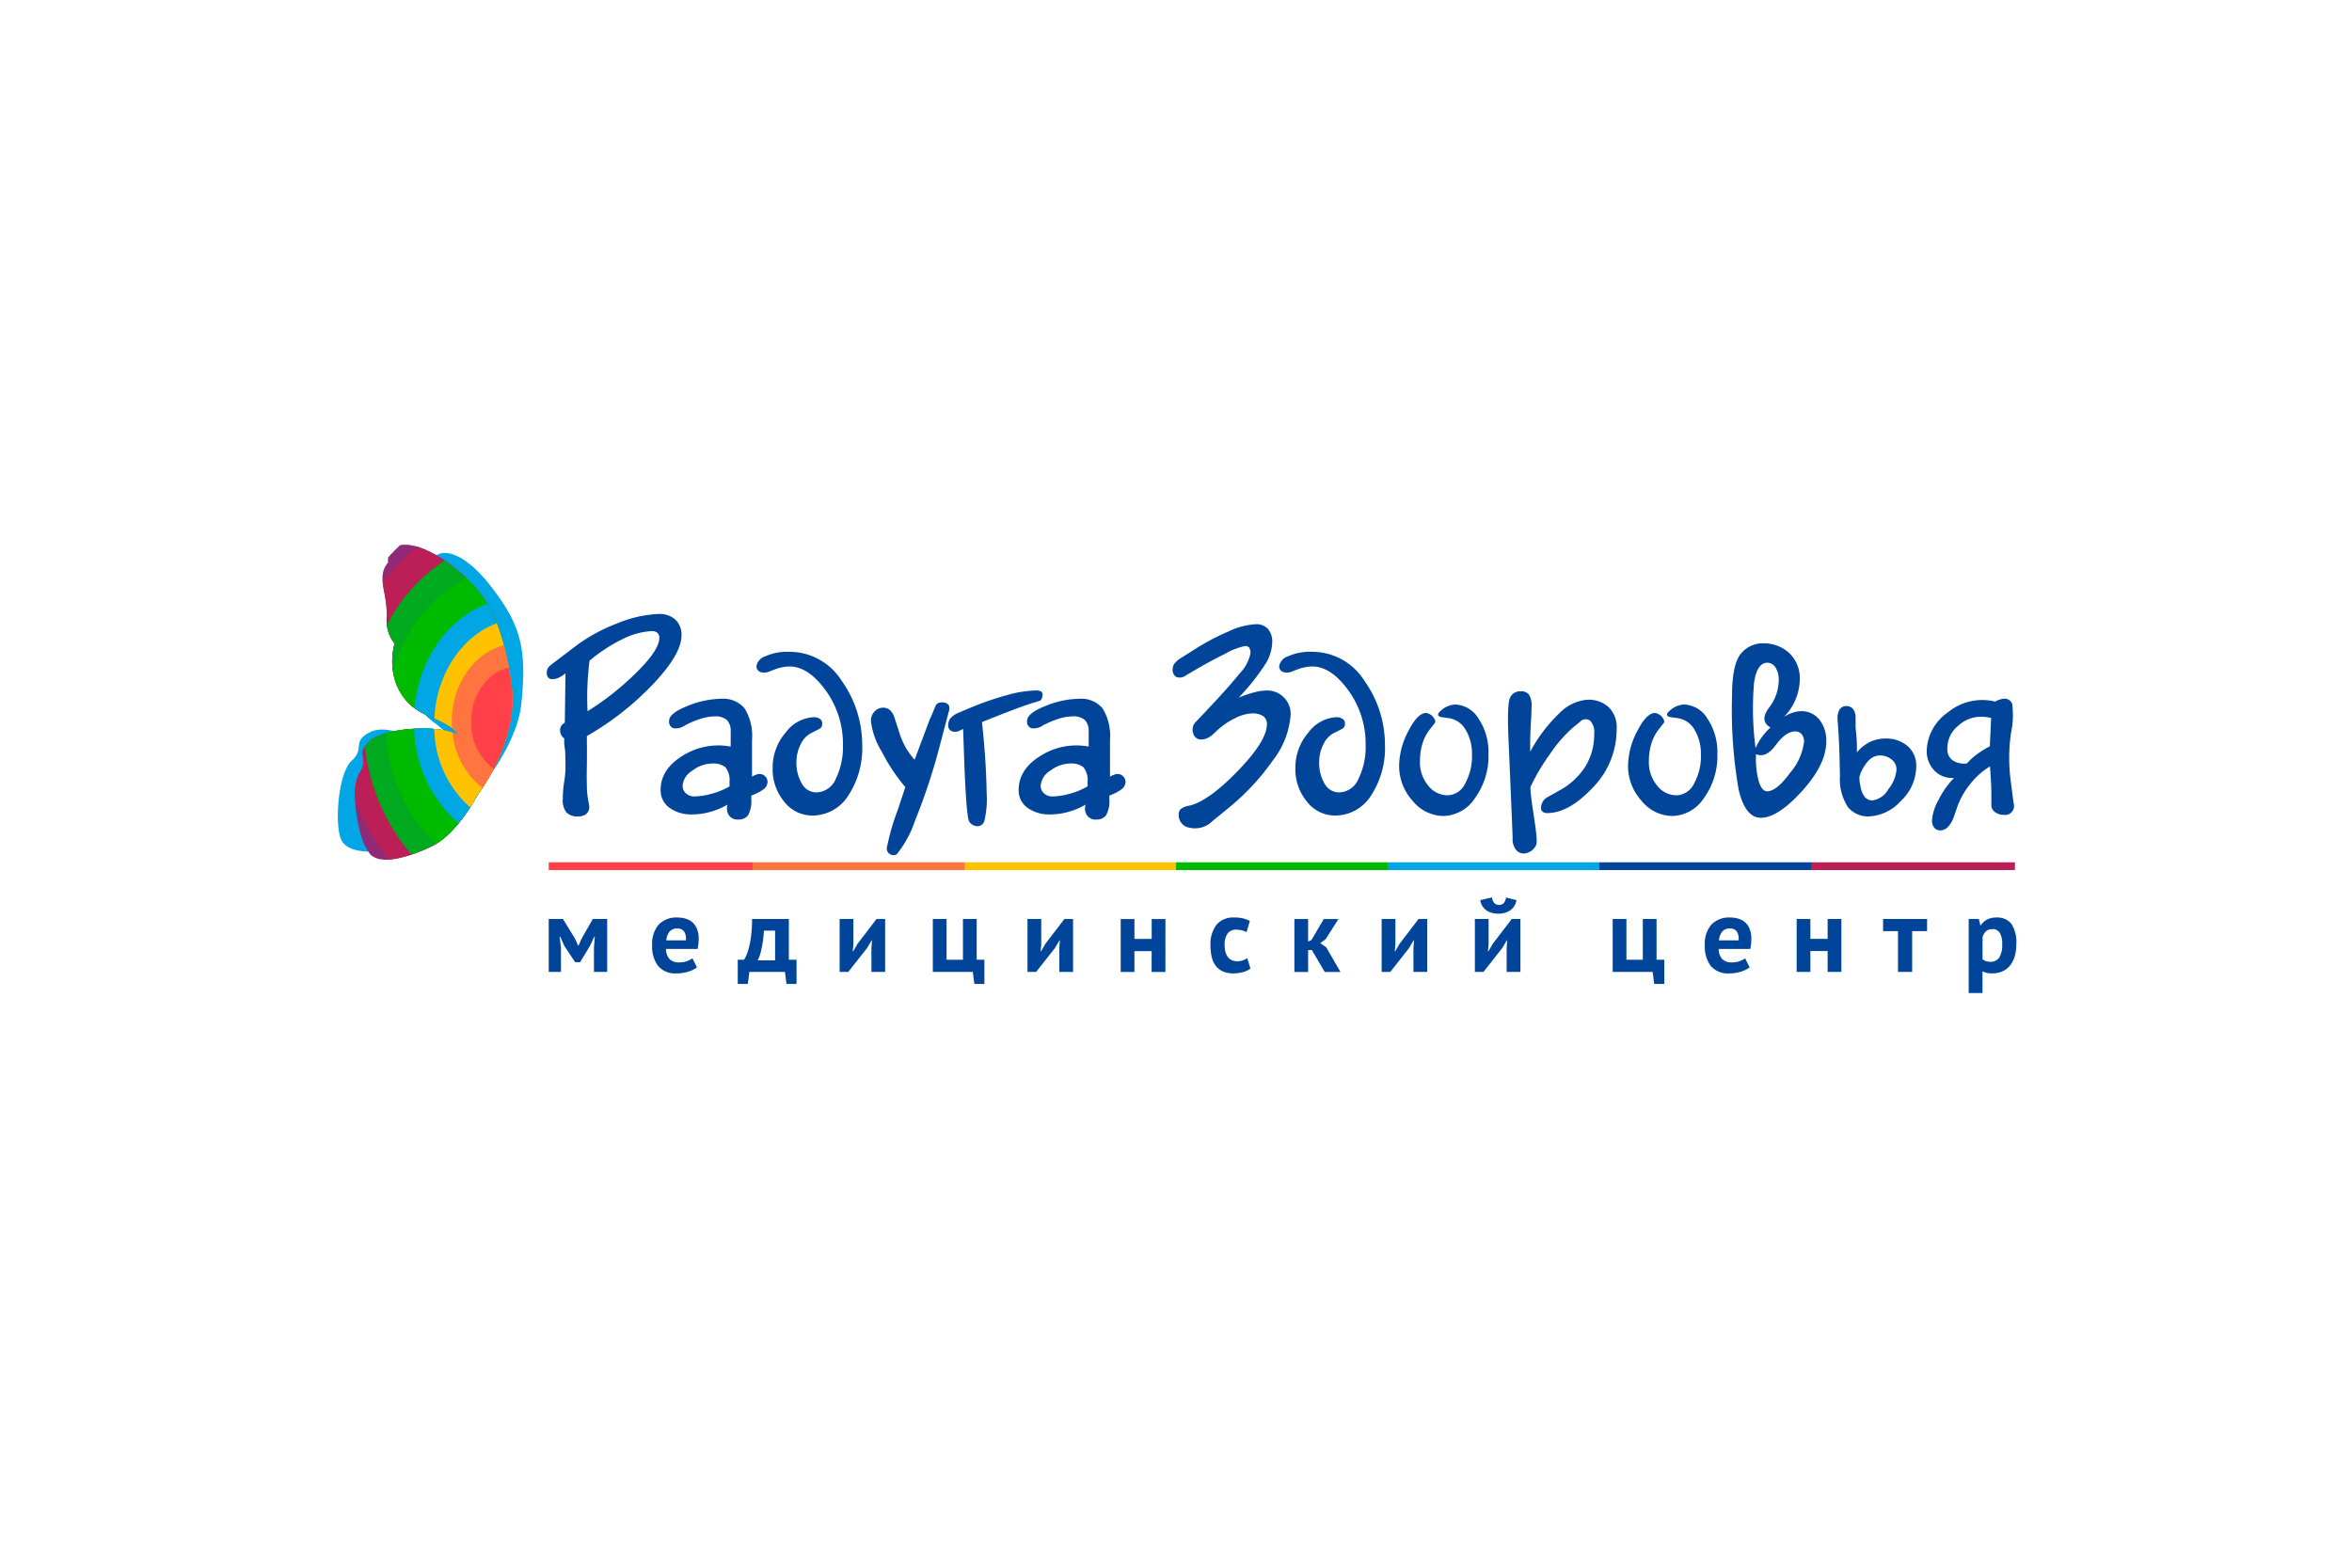 <?xml version="1.0" encoding="UTF-8"?> <svg xmlns="http://www.w3.org/2000/svg" height="200" viewBox="0 0 300 200" width="300"> <g fill-rule="evenodd"> <path d="m0 0h300v200h-300z" fill="#fff"></path> <path d="m54.869 72.213c.531-2.707 3.955-2.313 7.731 2.567s4.647 7.889 3.891 15.042-9.266 15.447-9.266 15.447a13.219 13.219 0 0 1 -5.76 2.91c-3.381.69-7 .838-7.916-1s-.442-8.532 1.3-10.124.013-2.356 2.192-3.568 4.92.5 10.918 1.907c0 0 .734-.726-2.629-3.248a7.527 7.527 0 0 1 -2.194-9.782 4.645 4.645 0 0 1 -.061-3.635c.741-2.277-.166-5.11 1.769-6.411z" fill="#00a7e4"></path> <path d="m55.172 107.905c-3.1 1.5-6.542 2.528-7.964 1.073-.234-.347-.452-.709-.672-1.069-1.087-2.446-1.808-7.572-.684-9.283 1.316-2-.579-2.32 1.264-4.059s8.74-2.162 11.241-.87c0 0 .105-.791-3.843-2.425s-5.107-5.694-4.186-9.173a4.7 4.7 0 0 1 -.974-3.559c.158-2.425-1.448-4.982.132-6.748v-.106a2.759 2.759 0 0 1 .031-.585c.485-.539.985-1.056 1.508-1.545 1.455-.3 3.835.462 6.727 2.71 4.949 3.849 6.423 7.8 7.476 15.025s-4.317 14.129-4.317 14.129-2.58 4.956-5.739 6.485z" fill="#902976"></path> <path d="m55.172 107.905a16.34 16.34 0 0 1 -5.571 1.764 27.073 27.073 0 0 1 -4.3-7.639 6.337 6.337 0 0 1 .55-3.4c1.316-2-.579-2.32 1.264-4.059s8.74-2.162 11.241-.87c0 0 .105-.791-3.843-2.425s-5.107-5.694-4.186-9.173a4.7 4.7 0 0 1 -.974-3.559 25.452 25.452 0 0 0 -.536-4.166 24.043 24.043 0 0 1 4.363-4.64 14.209 14.209 0 0 1 4.571 2.533c4.949 3.849 6.423 7.8 7.476 15.025s-4.317 14.129-4.317 14.129-2.579 4.951-5.738 6.48z" fill="#bc1f56"></path> <path d="m46.562 95.2a3.871 3.871 0 0 1 .555-.634c1.843-1.74 8.74-2.162 11.241-.87 0 0 .105-.791-3.843-2.425s-5.107-5.694-4.186-9.173a4.3 4.3 0 0 1 -.942-2.416 21.631 21.631 0 0 1 7.322-8.175c.34.233.687.482 1.043.759 4.949 3.849 6.423 7.8 7.476 15.025s-4.317 14.129-4.317 14.129-2.58 4.956-5.739 6.485a24.844 24.844 0 0 1 -2.675 1.113 25.04 25.04 0 0 1 -5.935-13.818z" fill="#00aa1e"></path> <path d="m49.292 93.517c2.834-.794 7.188-.79 9.066.179 0 0 .105-.791-3.843-2.425a7.037 7.037 0 0 1 -4.367-5.644 19.056 19.056 0 0 1 9.3-11.912c3.616 3.435 4.861 7.253 5.782 13.576 1.053 7.223-4.317 14.129-4.317 14.129s-2.372 4.545-5.351 6.269a21.252 21.252 0 0 1 -6.27-14.172z" fill="#00ba00"></path> <path d="m52.824 92.978a12.189 12.189 0 0 1 5.534.719s.105-.791-3.843-2.425a7.423 7.423 0 0 1 -1.638-.959c.6-6.3 4.315-11.473 9.276-13.273 1.636 2.685 2.437 5.863 3.076 10.252 1.053 7.223-4.317 14.129-4.317 14.129a23.906 23.906 0 0 1 -2.413 3.609 16.569 16.569 0 0 1 -5.675-12.052z" fill="#00a7e4"></path> <path d="m63.386 79.522a34.616 34.616 0 0 1 1.843 7.769c1.053 7.223-4.317 14.129-4.317 14.129s-.348.667-.942 1.584a13.563 13.563 0 0 1 -4.569-10 8.353 8.353 0 0 1 2.957.688s.079-.667-2.948-2.037c0-.087 0-.171.006-.258.367-5.689 3.674-10.328 7.97-11.875z" fill="#ffc200"></path> <path d="m57.71 93.435a4.588 4.588 0 0 1 .648.261 1.253 1.253 0 0 0 -.7-.8c-.018-.267-.034-.534-.034-.806 0-4.8 2.855-8.813 6.656-9.765a48.357 48.357 0 0 1 .947 4.968c.828 5.678-2.306 11.145-3.688 13.23a10.273 10.273 0 0 1 -3.829-7.088z" fill="#ff743f"></path> <path d="m60.093 92.089c0-3.43 2.063-6.281 4.793-6.91.12.675.234 1.373.342 2.113.6 4.11-.881 8.113-2.269 10.8a7.368 7.368 0 0 1 -2.866-6.003z" fill="#ff4048"></path> <path d="m75.761 120.9.108-1.405h-.069l-.539 1.162-1.267 2.092h-.634l-1.389-2.092-.512-1.162h-.081l.175 1.391v3.106h-1.563v-6.751h1.82l1.551 2.538.378.851h.054l.391-.878 1.429-2.511h1.834v6.751h-1.686zm13.14 2.511a3.44 3.44 0 0 1 -1.1.547 4.792 4.792 0 0 1 -1.477.223 2.864 2.864 0 0 1 -2.387-.952 4.1 4.1 0 0 1 -.755-2.613 3.742 3.742 0 0 1 .849-2.673 3.141 3.141 0 0 1 2.387-.891 3.706 3.706 0 0 1 1 .135 2.32 2.32 0 0 1 .863.445 2.2 2.2 0 0 1 .607.837 3.289 3.289 0 0 1 .229 1.31 5.947 5.947 0 0 1 -.034.608q-.033.324-.1.675h-4.033a1.982 1.982 0 0 0 .437 1.282 1.665 1.665 0 0 0 1.283.433 2.856 2.856 0 0 0 1.653-.513zm-2.5-4.955a1.216 1.216 0 0 0 -1.013.412 2.04 2.04 0 0 0 -.4 1.1h2.495a1.71 1.71 0 0 0 -.221-1.121.985.985 0 0 0 -.862-.393zm15.2 7.075h-1.281l-.2-1.539h-4.538l-.2 1.539h-1.282v-3.092h.8a3.444 3.444 0 0 0 .276-.506 6.18 6.18 0 0 0 .337-.979 12.06 12.06 0 0 0 .29-1.539 16.846 16.846 0 0 0 .122-2.174h4.692v5.2h.983v3.092zm-2.737-3.011v-3.794h-1.421q-.027.486-.094 1.033t-.168 1.06q-.1.513-.236.958a3.985 3.985 0 0 1 -.3.743h2.211zm12.291-1.607.067-.958h-.04l-.58.985-2.4 3.052h-1.106v-6.751h1.753v3.213l-.081.918h.054l.553-.958 2.427-3.173h1.098v6.751h-1.75v-3.079zm14.408 4.618h-1.281l-.2-1.539h-5.1v-6.751h1.753v5.2h2.09v-5.2h1.752v5.2h.985v3.092zm9.554-4.618.067-.958h-.04l-.58.985-2.4 3.052h-1.106v-6.751h1.753v3.213l-.081.918h.054l.553-.958 2.427-3.173h1.105v6.751h-1.752zm24.38 2.66a2.924 2.924 0 0 1 -.978.452 4.47 4.47 0 0 1 -1.18.156 3.271 3.271 0 0 1 -1.368-.257 2.332 2.332 0 0 1 -.91-.722 2.97 2.97 0 0 1 -.506-1.128 6.354 6.354 0 0 1 -.156-1.458 4.025 4.025 0 0 1 .769-2.639 2.744 2.744 0 0 1 2.238-.925 4.755 4.755 0 0 1 1.194.121 4.061 4.061 0 0 1 .816.311l-.418 1.431a3.606 3.606 0 0 0 -.614-.23 2.738 2.738 0 0 0 -.694-.081 1.322 1.322 0 0 0 -1.106.48 2.479 2.479 0 0 0 -.377 1.532 3.174 3.174 0 0 0 .094.8 1.944 1.944 0 0 0 .283.634 1.328 1.328 0 0 0 .492.426 1.545 1.545 0 0 0 .708.155 2.173 2.173 0 0 0 .755-.115 2.621 2.621 0 0 0 .553-.277zm7.828-2.376h-.472v2.8h-1.753v-6.751h1.753v2.876l.418-.189 1.577-2.687h1.874l-1.631 2.565-.688.513.755.527 1.821 3.146h-2.009zm12.964-.284.068-.958h-.041l-.58.985-2.4 3.052h-1.106v-6.751h1.753v3.213l-.081.918h.053l.553-.958 2.428-3.173h1.105v6.751h-1.753v-3.079zm11.887 0 .067-.958h-.043l-.58.985-2.4 3.052h-1.1v-6.751h1.752v3.213l-.081.918h.054l.553-.958 2.427-3.173h1.106v6.751h-1.753v-3.079zm-1.874-6.427a1.349 1.349 0 0 0 .317.743.787.787 0 0 0 .573.216.825.825 0 0 0 .6-.216 1.283 1.283 0 0 0 .3-.729l1.335.338a1.9 1.9 0 0 1 -.8 1.3 2.6 2.6 0 0 1 -1.484.426 3.438 3.438 0 0 1 -.809-.095 2.129 2.129 0 0 1 -.7-.3 1.908 1.908 0 0 1 -.526-.533 2.055 2.055 0 0 1 -.3-.8zm21.978 11.045h-1.281l-.2-1.539h-5.1v-6.751h1.753v5.2h2.09v-5.2h1.753v5.2h.984v3.092zm10.889-2.12a3.438 3.438 0 0 1 -1.1.547 4.785 4.785 0 0 1 -1.476.223 2.866 2.866 0 0 1 -2.387-.952 4.1 4.1 0 0 1 -.755-2.613 3.738 3.738 0 0 1 .85-2.673 3.141 3.141 0 0 1 2.387-.891 3.713 3.713 0 0 1 1 .135 2.315 2.315 0 0 1 .862.445 2.191 2.191 0 0 1 .607.837 3.285 3.285 0 0 1 .229 1.31 6.024 6.024 0 0 1 -.033.608q-.033.324-.1.675h-4.032a1.979 1.979 0 0 0 .437 1.282 1.665 1.665 0 0 0 1.283.433 2.862 2.862 0 0 0 1.653-.513zm-2.5-4.955a1.218 1.218 0 0 0 -1.013.412 2.044 2.044 0 0 0 -.4 1.1h2.5a1.718 1.718 0 0 0 -.221-1.121.988.988 0 0 0 -.874-.393zm12.447 2.876h-2.2v2.66h-1.753v-6.751h1.753v2.538h2.2v-2.538h1.753v6.751h-1.753zm12.682-2.539h-1.9v5.2h-1.807v-5.2h-1.9v-1.552h5.609v1.552zm5.32-1.552h1.281l.2.81h.054a2.238 2.238 0 0 1 .829-.756 2.554 2.554 0 0 1 1.166-.243 2.277 2.277 0 0 1 1.9.8 4.2 4.2 0 0 1 .633 2.586 5.568 5.568 0 0 1 -.2 1.559 3.3 3.3 0 0 1 -.6 1.182 2.621 2.621 0 0 1 -.971.742 3.186 3.186 0 0 1 -1.314.257 3.247 3.247 0 0 1 -.688-.061 2.389 2.389 0 0 1 -.539-.2v2.768h-1.759v-9.451zm3.007 1.3a1.175 1.175 0 0 0 -.8.256 1.684 1.684 0 0 0 -.451.77v2.808a1.6 1.6 0 0 0 .411.237 1.636 1.636 0 0 0 .586.088 1.3 1.3 0 0 0 1.133-.534 3.131 3.131 0 0 0 .377-1.762 2.663 2.663 0 0 0 -.3-1.377 1.037 1.037 0 0 0 -.964-.492zm-107.227 2.8h-2.2v2.66h-1.753v-6.751h1.753v2.538h2.2v-2.538h1.753v6.751h-1.761v-2.66z" fill="#00459a"></path> <path d="m257.008 111h-26.018v-.991h26.018z" fill="#bc1f56"></path> <path d="m231.008 111h-27.018v-.991h27.018z" fill="#00459a"></path> <path d="m204.008 111h-27.018v-.991h27.018z" fill="#00a7e4"></path> <path d="m177.008 111h-27.018v-.991h27.018z" fill="#00ba00"></path> <path d="m150.008 111h-27.018v-.991h27.018z" fill="#ffc200"></path> <path d="m123.008 111h-27.018v-.991h27.018z" fill="#ff743f"></path> <path d="m96.008 111h-26.018v-.991h26.018z" fill="#ff4048"></path> <path d="m70.377 84.744 3.174-2.413a21.717 21.717 0 0 1 5.173-2.8 15.518 15.518 0 0 1 5.343-1.206 3.053 3.053 0 0 1 2.083.724 2.678 2.678 0 0 1 .779 2q0 2.413-3.657 6.259a37.275 37.275 0 0 1 -8.419 6.6q.028 2.157 0 3.874t0 2q0 .681.028 1.107t.085.851q.17.938.184 1.036a1.347 1.347 0 0 1 .014.185 1.159 1.159 0 0 1 -.4.894 1.628 1.628 0 0 1 -1.049.3 1.871 1.871 0 0 1 -1.488-.539 2.518 2.518 0 0 1 -.44-1.732 14.135 14.135 0 0 1 .17-2.114 12.37 12.37 0 0 0 .17-1.717v-.963q-.029-.653-.028-.922a5.512 5.512 0 0 0 -.057-.7q-.057-.4-.071-.653a4.316 4.316 0 0 1 .014-.6 1.216 1.216 0 0 1 -.539-.994.961.961 0 0 1 .128-.582 1.168 1.168 0 0 1 .468-.44l.085-6.3a4.145 4.145 0 0 1 -.85.554 1.811 1.811 0 0 1 -.765.184.662.662 0 0 1 -.567-.184.82.82 0 0 1 -.2-.582 1.359 1.359 0 0 1 .113-.582 1.742 1.742 0 0 1 .519-.545zm4.564 5.989a34.969 34.969 0 0 0 6.137-4.84q3.022-2.938 3.022-4.527a.819.819 0 0 0 -.241-.624 1.021 1.021 0 0 0 -.723-.227 9.278 9.278 0 0 0 -3.7 1.008 20.078 20.078 0 0 0 -4.236 2.766q-.2 1.533-.269 3.122t.01 3.322zm20.89 10.757v.51a3.616 3.616 0 0 1 -.439 2.044 1.523 1.523 0 0 1 -1.261.51 1.3 1.3 0 0 1 -1.163-.554 1.625 1.625 0 0 1 -.17-1.348 9.221 9.221 0 0 1 -2.2.922 8.506 8.506 0 0 1 -2.282.327 4.716 4.716 0 0 1 -2.934-.852 2.709 2.709 0 0 1 -1.12-2.271q0-2.639 2.821-4.371a8.536 8.536 0 0 1 6.117-1.161v-1.874a2.034 2.034 0 0 0 -.468-1.5 2.17 2.17 0 0 0 -1.488-.483 6.379 6.379 0 0 0 -1.885.313 11.477 11.477 0 0 0 -2.055.88 1.944 1.944 0 0 1 -1.432.312.854.854 0 0 1 -.524-.937q0-.965 2.338-1.888a11.8 11.8 0 0 1 4.294-.923 3.554 3.554 0 0 1 2.991 1.221 6.711 6.711 0 0 1 .949 4.059v4.655a3.988 3.988 0 0 1 .48-.231 1.347 1.347 0 0 1 .482-.114 1 1 0 0 1 .709.3.965.965 0 0 1 .312.724 1.242 1.242 0 0 1 -.44.879 5.905 5.905 0 0 1 -1.632.851zm-2.778-1.164v-.567a2.649 2.649 0 0 0 -.524-1.873 2.43 2.43 0 0 0 -1.6-.482 4.281 4.281 0 0 0 -2.636.922 2.487 2.487 0 0 0 -1.219 1.859 1.231 1.231 0 0 0 .411 1.022 1.566 1.566 0 0 0 1.091.4 8.688 8.688 0 0 0 2.183-.341 9.243 9.243 0 0 0 2.294-.94zm6.009-15.015-.762.289a1.747 1.747 0 0 1 -1.3.142.781.781 0 0 1 -.517-.742 1.625 1.625 0 0 1 1.148-1.277 6.768 6.768 0 0 1 2.99-.568 7.876 7.876 0 0 1 6.747 3.718 14.077 14.077 0 0 1 2.608 8.089 11.033 11.033 0 0 1 -1.8 6.571 5.41 5.41 0 0 1 -4.55 2.512 4.52 4.52 0 0 1 -3.6-1.774 6.428 6.428 0 0 1 -1.474-4.244 6.8 6.8 0 0 1 1.673-4.584 4.727 4.727 0 0 1 3.543-1.944 1.364 1.364 0 0 1 .808.213.678.678 0 0 1 .3.582.9.9 0 0 1 -.1.454.734.734 0 0 1 -.354.284l-1.049.539a3.055 3.055 0 0 0 -1.276 1.448 4.887 4.887 0 0 0 -.51 2.157 5.2 5.2 0 0 0 .7 2.81 2.108 2.108 0 0 0 1.856 1.107 2.748 2.748 0 0 0 2.467-1.746 9.188 9.188 0 0 0 .907-4.272 11.6 11.6 0 0 0 -2.211-7.011q-2.211-3.037-4.592-3.037a4.615 4.615 0 0 0 -.851.085 6.124 6.124 0 0 0 -.8.199zm14.994 6.131.624 1.93a10.134 10.134 0 0 0 .85 2 8.619 8.619 0 0 0 1.134 1.547q1.871-5 1.928-5.137a1.2 1.2 0 0 1 .113-.227l.623-1.5a.726.726 0 0 1 .582-.426 1.38 1.38 0 0 1 .864.114.644.644 0 0 1 .284.327 1.173 1.173 0 0 1 -.029.667l-1.3 4.939a77.57 77.57 0 0 1 -3.019 9.026 13.593 13.593 0 0 1 -2.342 4.293.647.647 0 0 1 -.354.1.909.909 0 0 1 -.652-.241.838.838 0 0 1 -.255-.638 29.865 29.865 0 0 1 1.377-4.818l.992-2.981a23.339 23.339 0 0 1 -3-4.513 9.547 9.547 0 0 1 -1.389-3.917 1.683 1.683 0 0 1 .468-1.221 1.472 1.472 0 0 1 1.091-.483 1.26 1.26 0 0 1 .864.312 2.056 2.056 0 0 1 .547.847zm18.51-2.015-.851.255q-.935.284-2.976 1.065t-3.487 1.377q.283 2.64.426 4.853t.17 4.2a12 12 0 0 1 -.3 3.6.919.919 0 0 1 -.836.625 1.247 1.247 0 0 1 -1.077-.568q-.4-.567-.681-8.77l-.11-3.064-.425.2a1.193 1.193 0 0 1 -1.049.071.746.746 0 0 1 -.425-.724 1.448 1.448 0 0 1 .283-.908 2.919 2.919 0 0 1 1.106-.738l1.275-.539a38.546 38.546 0 0 1 4.862-1.689 14.663 14.663 0 0 1 3.586-.582 1.233 1.233 0 0 1 .779.156.557.557 0 0 1 .156.412 1.471 1.471 0 0 1 -.142.511.409.409 0 0 1 -.283.257zm8.934 12.063v.51a3.615 3.615 0 0 1 -.439 2.044 1.524 1.524 0 0 1 -1.261.51 1.3 1.3 0 0 1 -1.163-.553 1.629 1.629 0 0 1 -.17-1.348 9.207 9.207 0 0 1 -2.2.922 8.51 8.51 0 0 1 -2.282.327 4.715 4.715 0 0 1 -2.934-.852 2.709 2.709 0 0 1 -1.12-2.271q0-2.639 2.821-4.371a8.535 8.535 0 0 1 6.108-1.164v-1.872a2.033 2.033 0 0 0 -.468-1.5 2.168 2.168 0 0 0 -1.488-.483 6.381 6.381 0 0 0 -1.885.313 11.483 11.483 0 0 0 -2.055.88 1.943 1.943 0 0 1 -1.431.312.854.854 0 0 1 -.525-.937q0-.965 2.339-1.888a11.8 11.8 0 0 1 4.294-.923 3.556 3.556 0 0 1 2.991 1.221 6.711 6.711 0 0 1 .949 4.059v4.655a4 4 0 0 1 .482-.227 1.352 1.352 0 0 1 .482-.114 1 1 0 0 1 .709.3.968.968 0 0 1 .312.724 1.245 1.245 0 0 1 -.44.879 5.911 5.911 0 0 1 -1.626.847zm-2.778-1.164v-.567a2.651 2.651 0 0 0 -.524-1.873 2.431 2.431 0 0 0 -1.6-.482 4.28 4.28 0 0 0 -2.636.922 2.49 2.49 0 0 0 -1.219 1.859 1.235 1.235 0 0 0 .411 1.022 1.568 1.568 0 0 0 1.092.4 8.685 8.685 0 0 0 2.182-.341 9.229 9.229 0 0 0 2.289-.94zm17.972 2.754-2.014 1.646a3.166 3.166 0 0 1 -3.046.851 1.614 1.614 0 0 1 -1.29-1.7.882.882 0 0 1 .255-.652 2.158 2.158 0 0 1 1.02-.426q2.438-.512 6.194-4.372t3.784-6.017a1.236 1.236 0 0 0 -.454-1.036 2.352 2.352 0 0 0 -1.445-.355 5.019 5.019 0 0 0 -2.168.61 9.329 9.329 0 0 0 -2.141 1.433l-.652.6a2.777 2.777 0 0 1 -.751.511 1.782 1.782 0 0 1 -.723.17 1.018 1.018 0 0 1 -1.077-.823 1.363 1.363 0 0 1 .312-1.391l1.077-1.136q3.146-3.321 4.536-5.067a5.212 5.212 0 0 0 1.388-2.569 1.272 1.272 0 0 0 -.155-.724.645.645 0 0 0 -.553-.213 8.883 8.883 0 0 0 -2.593 1.022q-2.056 1.022-3.927 2.129l-.963.568a1.312 1.312 0 0 1 -1.276.227 1.039 1.039 0 0 1 -.454-.994 1.165 1.165 0 0 1 .213-.7 3.056 3.056 0 0 1 .751-.667l1.928-1.22a29.537 29.537 0 0 1 4.195-2.214 9.5 9.5 0 0 1 3.486-.937 2.022 2.022 0 0 1 1.559.582 2.453 2.453 0 0 1 .567 1.66 5.611 5.611 0 0 1 -.723 2.6 27.858 27.858 0 0 1 -3.562 4.524 14.447 14.447 0 0 1 1.814-.624 6.723 6.723 0 0 1 1.757-.284 2.981 2.981 0 0 1 3.062 3.065 10.727 10.727 0 0 1 -2.268 5.847 29.44 29.44 0 0 1 -5.668 6.076zm9.041-17.769-.765.284a1.748 1.748 0 0 1 -1.3.142.781.781 0 0 1 -.51-.738 1.625 1.625 0 0 1 1.148-1.277 6.768 6.768 0 0 1 2.99-.568 7.876 7.876 0 0 1 6.747 3.718 14.068 14.068 0 0 1 2.607 8.089 11.04 11.04 0 0 1 -1.8 6.571 5.41 5.41 0 0 1 -4.55 2.512 4.52 4.52 0 0 1 -3.6-1.774 6.426 6.426 0 0 1 -1.474-4.244 6.8 6.8 0 0 1 1.673-4.584 4.724 4.724 0 0 1 3.543-1.944 1.364 1.364 0 0 1 .808.213.678.678 0 0 1 .3.582.9.9 0 0 1 -.1.454.734.734 0 0 1 -.354.284l-1.049.539a3.05 3.05 0 0 0 -1.276 1.448 4.887 4.887 0 0 0 -.51 2.157 5.2 5.2 0 0 0 .694 2.81 2.11 2.11 0 0 0 1.857 1.107 2.746 2.746 0 0 0 2.466-1.746 9.175 9.175 0 0 0 .908-4.272 11.6 11.6 0 0 0 -2.212-7.011q-2.21-3.037-4.592-3.037a4.608 4.608 0 0 0 -.85.085 6.16 6.16 0 0 0 -.804.2zm19.02 6.3-.652-.085q-1.191-.141-.283-.894a2.847 2.847 0 0 1 1.814-.752 3.621 3.621 0 0 1 2.948 1.788 7.686 7.686 0 0 1 1.275 4.57 9.114 9.114 0 0 1 -1.7 5.549 4.947 4.947 0 0 1 -4.057 2.313 5.125 5.125 0 0 1 -3.926-1.944 6.6 6.6 0 0 1 -1.715-4.5 9.7 9.7 0 0 1 1.177-4.385q1.175-2.313 2.281-2.313a1.428 1.428 0 0 1 1.162 1.079.3.3 0 0 1 -.042.156q-.042.071-.269.355l-.4.511a5.5 5.5 0 0 0 -.935 1.817 7.349 7.349 0 0 0 -.312 2.157 4.587 4.587 0 0 0 1.063 3.207 3.141 3.141 0 0 0 2.48 1.221 2.559 2.559 0 0 0 2.211-1.49 7.257 7.257 0 0 0 .879-3.733 5.918 5.918 0 0 0 -.794-3.108 2.975 2.975 0 0 0 -2.21-1.518zm7.625 1.837q-.142-3.86.284-4.556a1.421 1.421 0 0 1 1.3-.7 1.255 1.255 0 0 1 1.063.426 2.569 2.569 0 0 1 .326 1.5q0 .681-.1 2.313t-.071 3.477a19.216 19.216 0 0 1 3.713-4.91 5.609 5.609 0 0 1 3.6-1.731 3.792 3.792 0 0 1 2.693.951 3.6 3.6 0 0 1 1.02 2.782 10.612 10.612 0 0 1 -3.048 7.479q-3.047 3.251-5.8 3.25a.9.9 0 0 1 -.609-.184.587.587 0 0 1 -.185-.525 1.493 1.493 0 0 1 .2-.71 1.411 1.411 0 0 1 .538-.568l1.616-.908a8.845 8.845 0 0 0 3.259-2.994 7.745 7.745 0 0 0 1.163-4.243 2.063 2.063 0 0 0 -.539-1.675.979.979 0 0 0 -1.3.2l-.822.653a17.25 17.25 0 0 0 -2.976 3.42 25.707 25.707 0 0 0 -2.5 4.215c0 1.874 1.124 6.772.709 7.444a1.871 1.871 0 0 1 -1.531 1.036 1.275 1.275 0 0 1 -1.062-.54 2.252 2.252 0 0 1 -.383-1.475c.004-.234-.563-13.426-.563-13.426zm21.57-1.837-.651-.085q-1.191-.141-.284-.894a2.847 2.847 0 0 1 1.814-.752 3.621 3.621 0 0 1 2.948 1.788 7.686 7.686 0 0 1 1.276 4.57 9.108 9.108 0 0 1 -1.7 5.549 4.945 4.945 0 0 1 -4.053 2.313 5.124 5.124 0 0 1 -3.926-1.944 6.592 6.592 0 0 1 -1.715-4.5 9.706 9.706 0 0 1 1.176-4.385q1.176-2.313 2.282-2.313a1.431 1.431 0 0 1 1.162 1.079.292.292 0 0 1 -.043.156q-.042.071-.269.355l-.4.511a5.524 5.524 0 0 0 -.935 1.817 7.349 7.349 0 0 0 -.312 2.157 4.587 4.587 0 0 0 1.063 3.207 3.141 3.141 0 0 0 2.48 1.221 2.558 2.558 0 0 0 2.211-1.49 7.247 7.247 0 0 0 .879-3.733 5.918 5.918 0 0 0 -.794-3.108 2.975 2.975 0 0 0 -2.214-1.518zm13.607-.17a4.815 4.815 0 0 1 1.119-.525 3.539 3.539 0 0 1 1.064-.184 2.851 2.851 0 0 1 2.324 1.079 4.266 4.266 0 0 1 .878 2.781q0 2.924-3.089 6.329t-5.244 3.406q-2.013 0-2.849-3.619a59.584 59.584 0 0 1 -.836-11.963q0-3.775 1.02-5.209a3.609 3.609 0 0 1 3.09-1.462 4.721 4.721 0 0 1 3.166 1.226 4.344 4.344 0 0 1 1.36 3.349 6.774 6.774 0 0 1 -.51 2.526 6.706 6.706 0 0 1 -1.498 2.267zm-3.629 4a7.163 7.163 0 0 1 .794-1.4 8.023 8.023 0 0 1 1.106-1.235q-1.446-.823-.2-2.512a5.758 5.758 0 0 0 1.248-3.449 2.89 2.89 0 0 0 -.426-1.717 1.239 1.239 0 0 0 -1.021-.582q-1.332 0-1.7 2.583a38.853 38.853 0 0 0 .194 8.315zm6.18-.766a1.468 1.468 0 0 0 -.312-1.022 1.061 1.061 0 0 0 -.822-.341q-1.191 0-2.466 1.731t-2.523 1.164a11.09 11.09 0 0 0 .34 3.449q.4 1.293 1.077 1.292 1.218 0 2.962-2.4a7.357 7.357 0 0 0 1.736-3.87zm6.576-3.094v1.249l.113 1.192q.029.369.043.78t.014 1.178a5.3 5.3 0 0 1 1.686-1.334 4.519 4.519 0 0 1 1.97-.426 4.118 4.118 0 0 1 2.807.965 3.257 3.257 0 0 1 1.1 2.583 6.127 6.127 0 0 1 -2.013 4.47 5.817 5.817 0 0 1 -4 1.916 3.313 3.313 0 0 1 -2.679-1.164 6.447 6.447 0 0 1 -1.035-3.974l-.056-2.413q-.057-2.071-.156-3.477t-.1-1.433a2.262 2.262 0 0 1 .255-1.164.97.97 0 0 1 .85-.454 1.07 1.07 0 0 1 .879.383 1.741 1.741 0 0 1 .317 1.126zm.623 8.686a2.851 2.851 0 0 0 .525 1.376 1.235 1.235 0 0 0 1.006.468 2.759 2.759 0 0 0 2.027-1.433 4.5 4.5 0 0 0 1.034-2.483 1.615 1.615 0 0 0 -.623-1.306 2.381 2.381 0 0 0 -1.559-.511 2.027 2.027 0 0 0 -1.474.766 4.993 4.993 0 0 0 -1.077 1.987 4.99 4.99 0 0 0 .028.525 4.639 4.639 0 0 0 .106.614zm12.331 2.724-.425 1.221a3.745 3.745 0 0 1 -.752 1.291 1.417 1.417 0 0 1 -.949.44.983.983 0 0 1 -.808-.369 1.381 1.381 0 0 1 -.27-.965 6.292 6.292 0 0 1 .851-2.6 10.927 10.927 0 0 1 1.956-2.767 3.133 3.133 0 0 1 -2.537-.965 3.57 3.57 0 0 1 -.95-2.526 6.167 6.167 0 0 1 2.665-4.84 6.893 6.893 0 0 1 6.066-1.405 2.605 2.605 0 0 1 .581-.255 2.127 2.127 0 0 1 .638-.114 1.008 1.008 0 0 1 .949.653 10.817 10.817 0 0 1 -.156 3.775 22.409 22.409 0 0 0 -.028 6.06q.4 3.137.4 2.966a1.137 1.137 0 0 1 -1.3 1.362 1.808 1.808 0 0 1 -1.092-.34 1.071 1.071 0 0 1 -.477-.903v-1.475q0-.71-.057-1.661t-.113-1.8a9.337 9.337 0 0 0 -2.523 2.242 9.969 9.969 0 0 0 -1.674 2.978zm4.166-7.777.17-3.633q-.312-.056-.651-.1a5.284 5.284 0 0 0 -.652-.043 4.322 4.322 0 0 0 -2.948 1.192 3.656 3.656 0 0 0 -1.332 2.81 1.722 1.722 0 0 0 .651 1.547 2.713 2.713 0 0 0 1.843.412 7.731 7.731 0 0 1 1.247-1.15 11.8 11.8 0 0 1 1.668-1.032z" fill="#00459a"></path> </g> </svg> 
